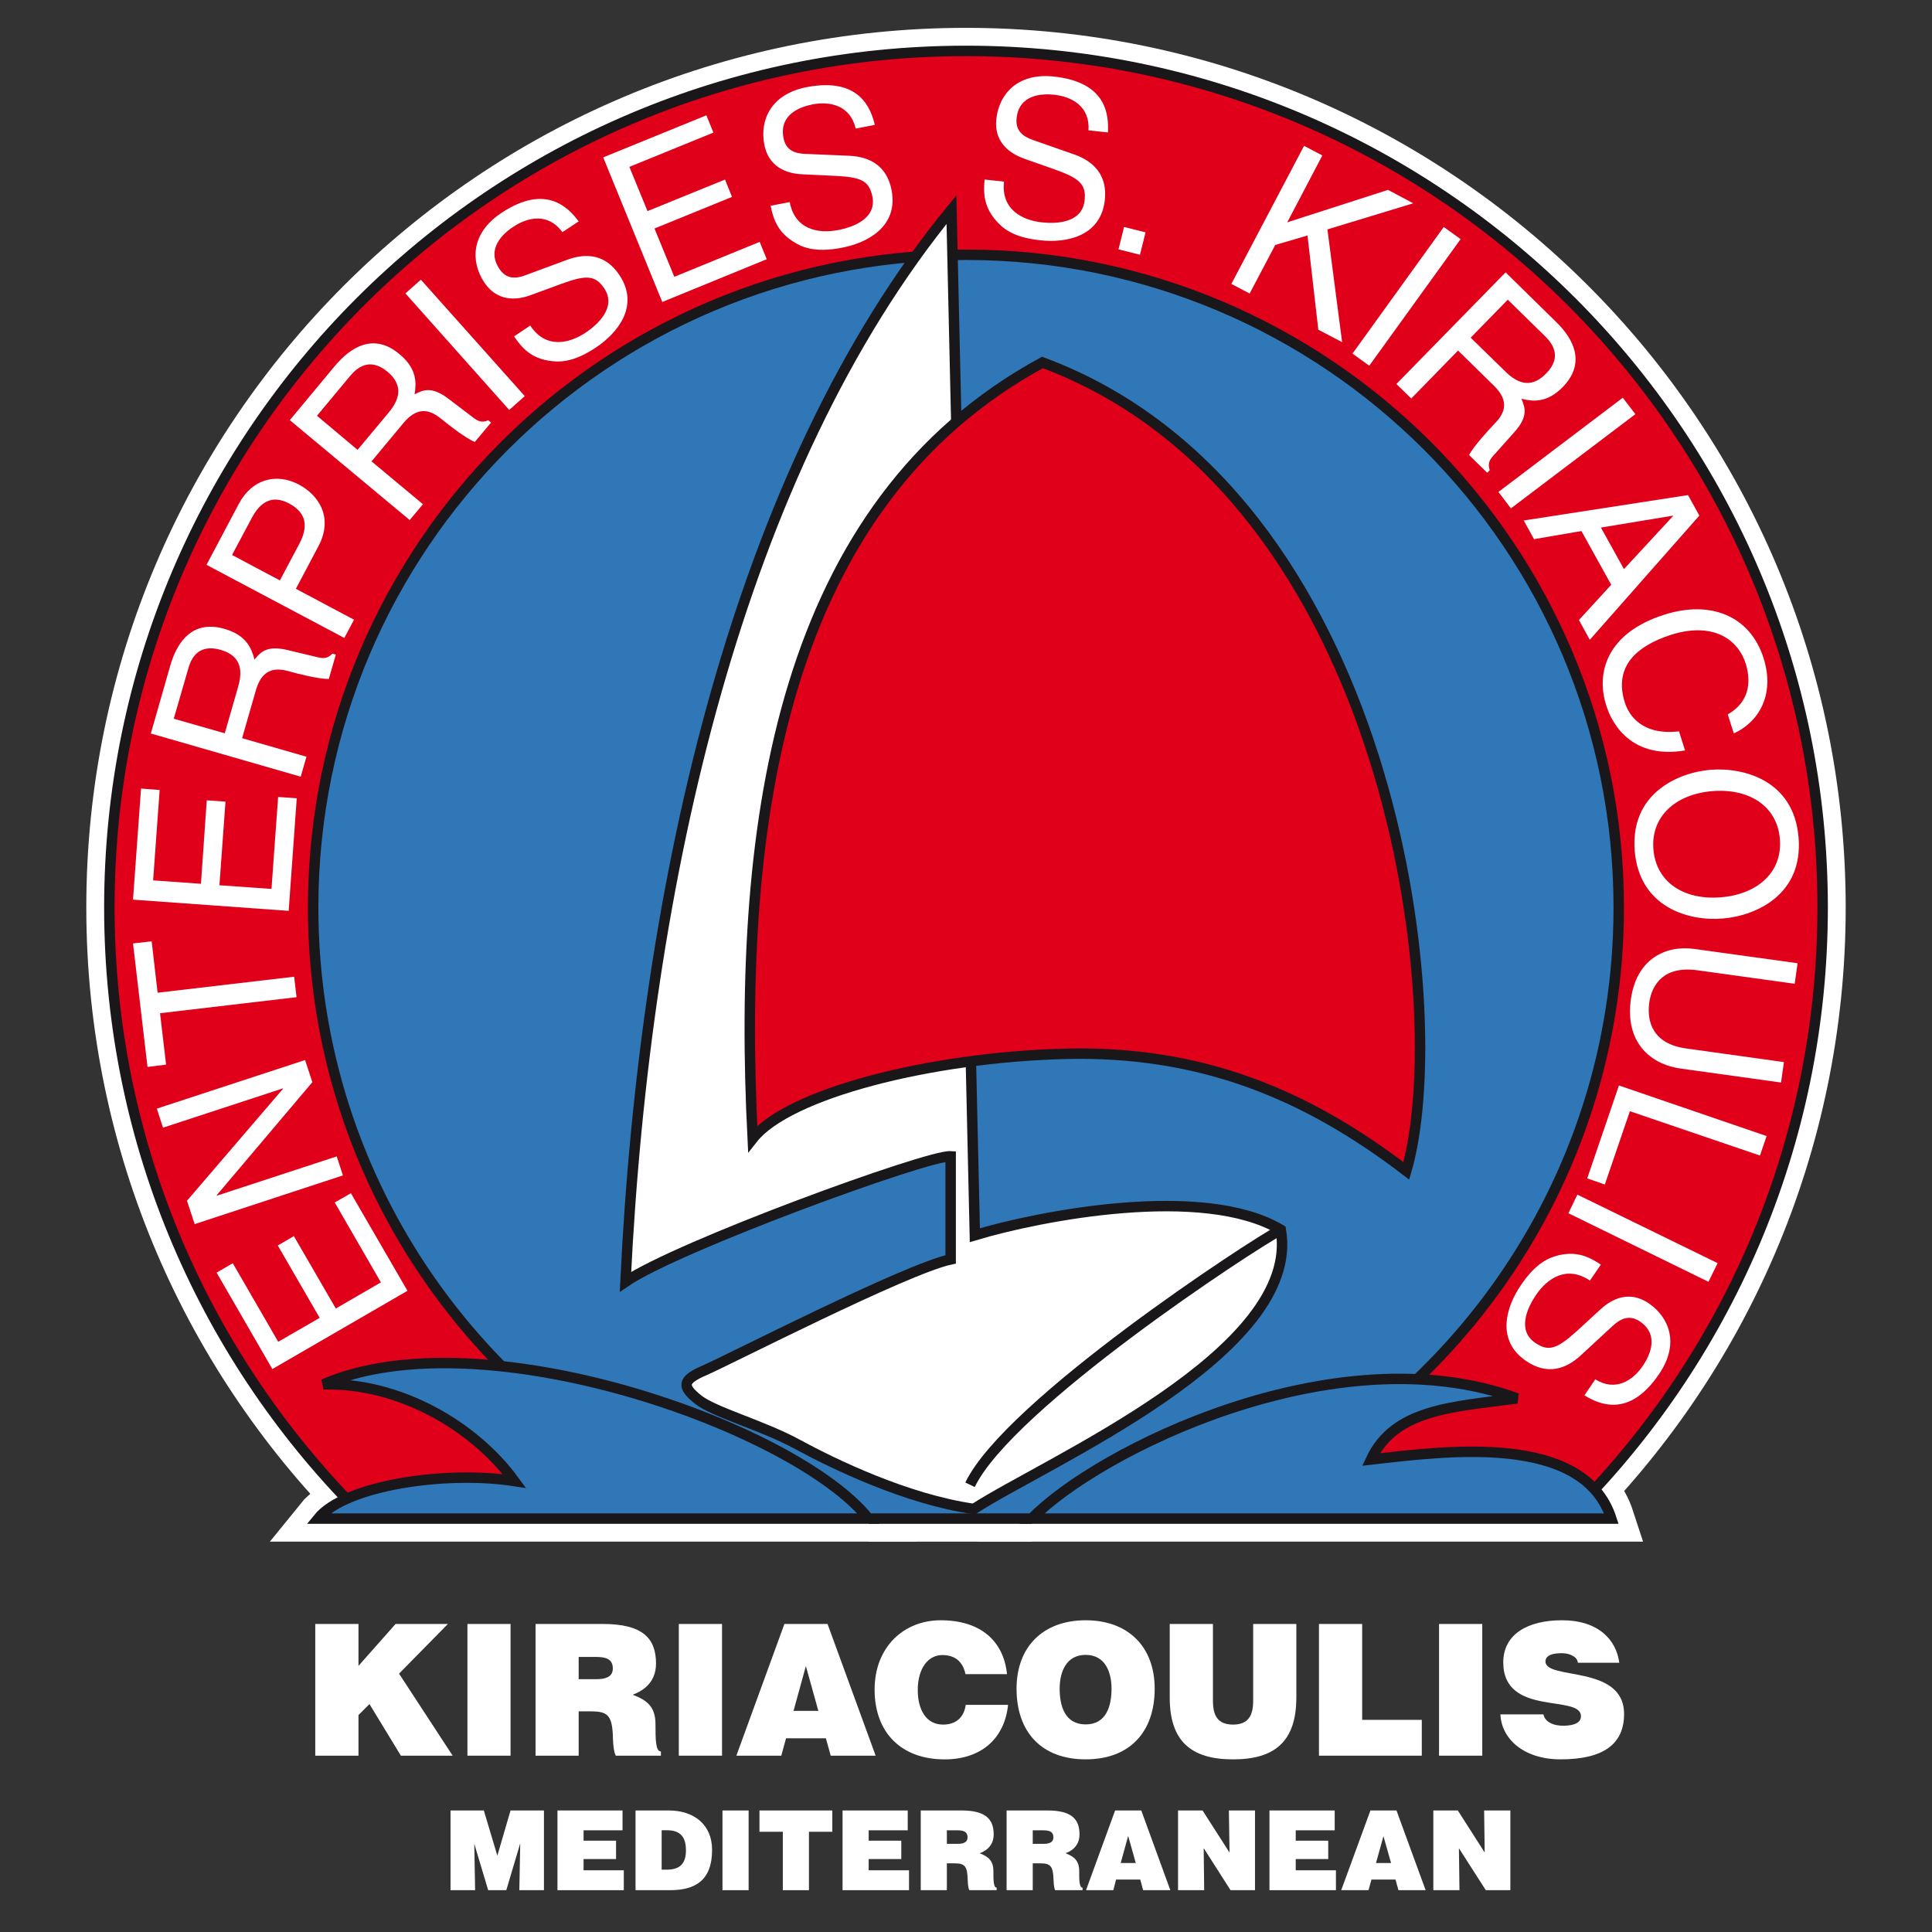 <?xml version="1.0" encoding="utf-8"?>
<!-- Generator: Adobe Illustrator 14.0.0, SVG Export Plug-In . SVG Version: 6.00 Build 43363)  -->
<!DOCTYPE svg PUBLIC "-//W3C//DTD SVG 1.1//EN" "http://www.w3.org/Graphics/SVG/1.1/DTD/svg11.dtd">
<svg version="1.1" id="Layer_1" xmlns="http://www.w3.org/2000/svg" xmlns:xlink="http://www.w3.org/1999/xlink" x="0px" y="0px"
	 width="425.2px" height="425.2px" viewBox="0 0 425.2 425.2" enable-background="new 0 0 425.2 425.2" xml:space="preserve">
<rect x="0" y="0" width="425.2" height="425.2" fill="#333333" stroke="none"/>
<g>
	<g>
		<path fill="none" stroke="#FFFFFF" stroke-width="10.144" d="M401.133,199.708c0-104.1-84.459-188.506-188.535-188.506
			c-104.123,0-188.532,84.406-188.532,188.506c0,52.501,21.467,99.979,56.077,134.147h80.934
			c-53.882-20.687-92.161-72.957-92.161-134.147c0-79.325,64.346-143.64,143.682-143.64c79.33,0,143.659,64.314,143.659,143.64
			c0,61.19-38.266,113.461-92.144,134.147h80.928C379.675,299.686,401.133,252.208,401.133,199.708z"/>
		<path fill="none" stroke="#FFFFFF" stroke-width="10.144" d="M71.178,304.672c34.926-15.115,103.921,9.448,119.971,29.545H69.985
			c5.893-7.324,28.089-10.609,43.224-8.269C104.243,313.665,87.699,304.22,71.178,304.672z"/>
		<path fill="none" stroke="#FFFFFF" stroke-width="10.144" d="M227.065,334.217c14.166-14.645,66.657-41.119,106.785-26.465
			c-14.179,1.896-26.942,2.369-32.12,13.463c16.54-1.883,46.754-5.909,52.9,13.002H227.065z"/>
		<line fill="none" stroke="#FFFFFF" stroke-width="10.144" x1="191.148" y1="334.217" x2="227.065" y2="334.217"/>
		<polygon fill="#FFFFFF" points="69.384,357.406 78.896,357.406 78.896,366.627 87.059,357.406 98.575,357.406 87.823,368.338 
			99.621,386.395 88.228,386.395 81.312,375.036 78.896,377.453 78.896,386.395 69.384,386.395 		"/>
		<rect x="102.874" y="357.406" fill="#FFFFFF" width="9.488" height="28.989"/>
		<path fill="#FFFFFF" d="M127.354,376.64v9.755h-9.489v-28.989h14.807c8.805,0,11.706,3.181,11.706,8.704
			c0,4.542-3.358,6.182-5.083,6.855v0.039c3.24,1.228,4.967,2.726,4.967,6.47c0,3.206,0,5.995,1.191,5.995v0.926h-9.924
			c-0.133-0.228-0.523-0.953-0.629-3.74c-0.106-5.08-1.064-6.015-4.816-6.015H127.354z M127.354,369.557h3.943
			c2.939,0,3.574-1.165,3.574-2.356c0-2.095-1.525-2.539-3.753-2.539h-3.764V369.557z"/>
		<rect x="149.394" y="357.406" fill="#FFFFFF" width="9.511" height="28.989"/>
		<path fill="#FFFFFF" d="M162.057,386.403l10.58-29.002h9.489l10.592,29.002h-9.89l-1.064-3.834h-8.77l-1.047,3.834H162.057z
			 M177.326,366.79l-2.683,9.743h5.462l-2.711-9.743H177.326z"/>
		<path fill="#FFFFFF" d="M212.486,368.449c-0.59-2.796-2.339-4.2-5.102-4.2c-3.162,0-5.401,2.979-5.401,7.696
			c0,4.228,1.771,7.607,5.558,7.607c2.896,0,4.616-1.615,5-4.344h9.316c-0.762,7.472-5.979,12.001-13.954,12.001
			c-9.59,0-15.419-5.934-15.419-15.354c0-9.371,6.426-15.263,14.534-15.263c8.698,0,13.843,4.46,14.607,11.856H212.486z"/>
		<path fill="#FFFFFF" d="M254.127,371.657c0,9.575-5.539,15.546-15.201,15.546c-9.656,0-15.201-5.971-15.201-15.546
			c0-9.252,5.862-15.064,15.201-15.064C248.269,356.592,254.127,362.405,254.127,371.657 M233.213,371.657
			c0,3.857,1.191,7.856,5.713,7.856c4.532,0,5.702-3.999,5.702-7.856c0-3.709-1.425-7.445-5.702-7.445
			C234.662,364.211,233.213,367.948,233.213,371.657"/>
		<path fill="#FFFFFF" d="M257.435,357.406h9.513v16.866c0,3.181,0.947,5.28,4.428,5.28c3.445,0,4.427-2.1,4.427-5.28v-16.866h9.499
			v16.197c0,9.65-4.744,13.606-13.926,13.606c-9.184,0-13.94-3.956-13.94-13.606V357.406z"/>
		<polygon fill="#FFFFFF" points="290.28,386.395 290.28,357.406 299.791,357.406 299.791,378.511 312.911,378.511 312.911,386.395 
					"/>
		<rect x="316.709" y="357.406" fill="#FFFFFF" width="9.512" height="28.989"/>
		<path fill="#FFFFFF" d="M347.27,365.946c-0.136-0.923-0.734-1.352-1.394-1.656c-0.746-0.378-1.647-0.481-2.571-0.443
			c-2.205,0.065-3.175,0.748-3.175,1.807c0,4.205,17.302,0.611,17.302,11.561c0,6.655-4.583,9.989-13.971,9.989
			c-8.216,0-13.042-4.607-13.243-9.894h9.465c0.203,0.934,0.776,1.497,1.572,1.91c0.79,0.438,1.981,0.611,3.018,0.59
			c2.563-0.084,3.666-0.859,3.666-2.094c0-4.913-17.098,0.192-17.098-11.852c0-6.188,5.368-9.271,12.898-9.271
			c8.05,0,11.966,4.29,12.64,9.354H347.27z"/>
		<polygon fill="#FFFFFF" points="99.155,415.998 99.155,398.453 106.482,398.453 109.445,408.365 109.468,408.365 112.362,398.453 
			119.713,398.453 119.713,415.998 114.294,415.998 114.496,405.773 114.467,405.773 111.427,415.998 107.441,415.998 
			104.377,405.773 104.377,405.773 104.566,415.998 		"/>
		<polygon fill="#FFFFFF" points="122.688,415.998 122.688,398.453 137.009,398.453 137.009,402.819 128.434,402.819 
			128.434,405.104 135.584,405.104 135.584,409.145 128.434,409.145 128.434,411.621 137.288,411.621 137.288,415.998 		"/>
		<path fill="#FFFFFF" d="M139.872,415.998v-17.545h7.294c5.458,0,9.551,3.006,9.551,8.671c0,6.696-3.664,8.874-9.25,8.874H139.872z
			 M145.619,411.482h1.081c2.656,0,4.365-1.059,4.26-4.532c-0.084-3.131-1.683-4.145-4.228-4.145h-1.113V411.482z"/>
		<rect x="159.006" y="398.453" fill="#FFFFFF" width="5.752" height="17.545"/>
		<polygon fill="#FFFFFF" points="167.146,398.453 183.179,398.453 183.179,403.141 178.034,403.141 178.034,415.998 
			172.288,415.998 172.288,403.141 167.146,403.141 		"/>
		<polygon fill="#FFFFFF" points="185.434,415.998 185.434,398.453 199.774,398.453 199.774,402.819 191.18,402.819 191.18,405.104 
			198.359,405.104 198.359,409.145 191.18,409.145 191.18,411.621 200.058,411.621 200.058,415.998 		"/>
		<path fill="#FFFFFF" d="M208.388,410.089v5.908h-5.747v-17.545h8.96c5.317,0,7.093,1.92,7.093,5.261
			c0,2.74-2.03,3.761-3.063,4.143v0.017c1.928,0.759,3,1.672,3,3.928c0,1.955,0,3.634,0.713,3.634v0.563h-6.001
			c-0.083-0.149-0.328-0.601-0.367-2.27c-0.079-3.077-0.658-3.639-2.941-3.639H208.388z M208.388,405.804h2.384
			c1.775,0,2.171-0.7,2.171-1.45c0-1.255-0.919-1.535-2.266-1.535h-2.29V405.804z"/>
		<path fill="#FFFFFF" d="M227.289,410.089v5.908h-5.753v-17.545h8.977c5.341,0,7.066,1.92,7.066,5.261
			c0,2.74-2.015,3.761-3.046,4.143v0.017c1.917,0.759,2.979,1.672,2.979,3.928c0,1.955,0,3.634,0.735,3.634v0.563h-6.037
			c-0.05-0.149-0.3-0.601-0.344-2.27c-0.091-3.077-0.68-3.639-2.93-3.639H227.289z M227.289,405.804h2.373
			c1.785,0,2.17-0.7,2.17-1.45c0-1.255-0.912-1.535-2.26-1.535h-2.283V405.804z"/>
		<path fill="#FFFFFF" d="M239.016,415.998l6.403-17.545h5.757l6.394,17.545h-5.99l-0.625-2.338h-5.324l-0.602,2.338H239.016z
			 M248.269,404.13l-1.625,5.893h3.319l-1.649-5.893H248.269z"/>
		<polygon fill="#FFFFFF" points="270.6,407.656 270.456,398.453 276.203,398.453 276.203,415.998 270.824,415.998 264.955,406.803 
			264.911,406.803 265.02,415.998 259.268,415.998 259.268,398.453 264.665,398.453 270.555,407.656 		"/>
		<polygon fill="#FFFFFF" points="279.386,415.998 279.386,398.453 293.744,398.453 293.744,402.819 285.168,402.819 
			285.168,405.104 292.32,405.104 292.32,409.145 285.168,409.145 285.168,411.621 294.016,411.621 294.016,415.998 		"/>
		<path fill="#FFFFFF" d="M295.18,415.998l6.427-17.545h5.735l6.416,17.545h-5.981l-0.656-2.338h-5.291l-0.646,2.338H295.18z
			 M304.469,404.13l-1.637,5.893h3.32l-1.673-5.893H304.469z"/>
		<polygon fill="#FFFFFF" points="326.754,407.656 326.631,398.453 332.403,398.453 332.403,415.998 326.999,415.998 
			321.109,406.803 321.084,406.803 321.204,415.998 315.45,415.998 315.45,398.453 320.84,398.453 326.721,407.656 		"/>
		<path fill="#E1001A" d="M401.133,199.708c0-104.1-84.459-188.506-188.535-188.506c-104.123,0-188.532,84.406-188.532,188.506
			c0,52.501,21.467,99.979,56.077,134.147h80.934c-53.882-20.687-92.161-72.957-92.161-134.147
			c0-79.325,64.346-143.64,143.682-143.64c79.33,0,143.659,64.314,143.659,143.64c0,61.19-38.266,113.461-92.144,134.147h80.928
			C379.675,299.686,401.133,252.208,401.133,199.708"/>
		<path fill-rule="evenodd" clip-rule="evenodd" fill="#3077B7" d="M356.257,199.708c0-79.325-64.329-143.64-143.653-143.64
			c-79.337,0-143.688,64.314-143.688,143.64c0,61.19,38.273,113.461,92.167,134.147h103.026
			C317.992,313.168,356.257,260.898,356.257,199.708"/>
		<polygon fill="#FFFFFF" points="77.225,262.606 89.676,284.081 59.939,301.307 47.672,280.082 51.23,278.019 61.231,295.305 
			70.354,290.038 61.137,274.112 64.673,272.047 73.906,287.982 83.829,282.227 73.671,264.647 		"/>
		<polygon fill="#FFFFFF" points="35.872,248.182 34.519,243.986 67.145,233.295 68.739,238.171 47.689,263.053 47.744,263.14 
			74.107,254.505 75.47,258.685 42.844,269.408 41.152,264.267 62.278,239.628 62.267,239.533 		"/>
		<polygon fill="#FFFFFF" points="32.465,234.818 29.274,207.629 33.377,207.173 34.686,218.479 64.739,214.958 65.264,219.462 
			35.222,222.99 36.552,234.305 		"/>
		<polygon fill="#FFFFFF" points="65.309,175.685 63.532,200.462 29.274,197.998 31.039,173.552 35.136,173.861 33.7,193.754 
			44.225,194.506 45.506,176.135 49.626,176.431 48.291,194.828 59.75,195.637 61.21,175.395 		"/>
		<path fill="#FFFFFF" d="M67.446,166.542l-1.264,4.393l-32.987-9.504l4.275-14.934c1.52-5.314,4.94-10.109,11.934-8.097
			c4.867,1.407,5.97,4.343,6.609,6.763c1.298-1.614,2.68-3.218,7.34-2.082l6.031,1.441c1.849,0.485,2.629,0.458,3.782-0.664
			l0.741,0.213l-1.538,5.344c-2.183,0.081-7.278-1.242-8.498-1.601c-2.717-0.787-6.048-1.137-7.551,4.076l-3.041,10.572
			L67.446,166.542z M49.471,161.384l2.907-10.126c0.936-3.199,1.063-6.822-3.797-8.233c-5.113-1.445-6.594,2.069-7.184,4.252
			l-3.158,10.902L49.471,161.384z"/>
		<path fill="#FFFFFF" d="M77.916,136.389l-2.139,4.011l-30.326-16.088l7.094-13.4c2.907-5.492,8.28-6.89,13.215-4.277
			c4.232,2.229,7.745,7.139,4.31,13.596l-4.95,9.352L77.916,136.389z M61.599,127.74l4.243-7.988
			c1.916-3.612,1.855-6.786-2.244-8.961c-3.83-2.029-6.415-0.147-8.18,3.189l-4.349,8.16L61.599,127.74z"/>
		<path fill="#FFFFFF" d="M93.084,110.969l-2.918,3.484L63.783,92.464l9.944-11.958c3.564-4.235,8.615-7.26,14.189-2.564
			c3.909,3.228,3.719,6.362,3.33,8.843c1.843-0.941,3.742-1.882,7.529,1.039l4.967,3.77c1.503,1.202,2.212,1.481,3.731,0.91
			L108.069,93l-3.569,4.265c-2.061-0.821-6.148-4.048-7.14-4.875c-2.166-1.812-5.067-3.488-8.547,0.686l-7.044,8.466L93.084,110.969
			z M78.694,99.004l6.767-8.113c2.138-2.544,3.703-5.81-0.173-9.078c-4.071-3.359-6.85-0.719-8.286,0.993l-7.245,8.7L78.694,99.004z
			"/>
		<polygon fill="#FFFFFF" points="115.492,87.177 112.067,90.224 89.225,64.574 92.627,61.555 		"/>
		<path fill="#FFFFFF" d="M123.778,51.098c-3.119-4.3-7.629-3.308-10.787-1.197c-2.422,1.573-5.964,4.932-3.096,9.26
			c1.62,2.45,3.82,2.128,5.73,1.42l9.249-3.426c4.221-1.547,8.448-1.147,11.456,3.399c4.499,6.79-0.413,12.76-5.213,15.948
			c-5.201,3.461-8.274,3.204-10.33,2.885c-3.826-0.604-5.88-2.704-7.646-5.35l3.553-2.388c3.419,5.2,8.587,3.96,12.178,1.572
			c2.723-1.813,6.844-5.611,4.138-9.706c-1.983-2.994-4.009-3.032-9.35-1.083l-6.638,2.437c-2.122,0.82-7.133,2.235-10.458-2.737
			c-2.957-4.478-3.022-10.733,3.77-15.256c9.779-6.509,14.763-1.191,17.018,1.849L123.778,51.098z"/>
		<polygon fill="#FFFFFF" points="168.739,57.051 145.752,66.458 132.755,34.634 155.464,25.375 157.006,29.183 138.513,36.723 
			142.505,46.462 159.563,39.515 161.099,43.338 144.037,50.288 148.402,60.918 167.196,53.23 		"/>
		<path fill="#FFFFFF" d="M188.329,28.3c-1.213-5.179-5.747-6.04-9.477-5.332c-2.806,0.554-7.396,2.241-6.425,7.356
			c0.522,2.884,2.684,3.455,4.722,3.541l9.851,0.421c4.483,0.234,8.213,2.235,9.233,7.612c1.498,7.991-5.363,11.577-11.033,12.644
			c-6.125,1.175-8.87-0.262-10.58-1.345c-3.307-2.056-4.422-4.781-5.012-7.922l4.199-0.793c1.147,6.113,6.371,6.975,10.614,6.152
			c3.241-0.597,8.503-2.475,7.59-7.297c-0.68-3.554-2.489-4.357-8.192-4.63l-7.066-0.337c-2.256-0.081-7.445-0.729-8.547-6.599
			c-1.004-5.27,1.392-11.074,9.41-12.608c11.567-2.177,14.034,4.665,14.918,8.319L188.329,28.3z"/>
		<path fill="#FFFFFF" d="M239.56,28.69c0.358-5.32-3.752-7.429-7.527-7.841c-2.851-0.294-7.753-0.022-8.298,5.167
			c-0.31,2.896,1.592,4.066,3.487,4.757l9.309,3.26c4.221,1.529,7.196,4.555,6.627,9.963c-0.892,8.073-8.48,9.527-14.232,8.885
			c-6.225-0.657-8.385-2.813-9.746-4.363c-2.543-2.932-2.816-5.845-2.482-9.004l4.271,0.456c-0.695,6.158,4.043,8.52,8.359,8.97
			c3.24,0.36,8.829,0.107,9.372-4.802c0.396-3.553-1.125-4.897-6.467-6.808l-6.682-2.356c-2.148-0.757-6.918-2.872-6.271-8.798
			c0.569-5.349,4.551-10.195,12.666-9.33c11.704,1.267,12.083,8.531,11.883,12.301L239.56,28.69z"/>
		<polygon fill="#FFFFFF" points="250.888,56.065 246.165,54.874 247.384,49.956 252.113,51.142 		"/>
		<polygon fill="#FFFFFF" points="275.023,64.602 271.002,62.486 287,32.098 291.021,34.213 283.298,48.932 305.472,41.789 
			311.029,44.741 292.14,50.488 295.375,75.3 290.14,72.562 287.757,51.828 280.659,53.91 		"/>
		<polygon fill="#FFFFFF" points="301.351,80.49 297.659,77.82 317.744,49.96 321.458,52.626 		"/>
		<path fill="#FFFFFF" d="M310.596,87.699l-3.275-3.184l24.033-24.571l11.104,10.893c3.977,3.854,6.548,9.121,1.482,14.344
			c-3.565,3.612-6.65,3.172-9.111,2.579c0.818,1.938,1.587,3.9-1.627,7.437l-4.164,4.664c-1.315,1.393-1.632,2.068-1.176,3.634
			l-0.557,0.552l-3.988-3.907c1.01-1.961,4.556-5.78,5.44-6.71c2.005-2.013,3.912-4.768,0-8.576l-7.866-7.704L310.596,87.699z
			 M323.669,74.319l7.563,7.379c2.343,2.316,5.478,4.168,9.033,0.519c3.7-3.763,1.291-6.739-0.319-8.32l-8.111-7.939L323.669,74.319
			z"/>
		<polygon fill="#FFFFFF" points="332.524,111.886 329.781,108.266 357.142,87.536 359.917,91.151 		"/>
		<path fill="#FFFFFF" d="M348.044,116.872l-10.436,1.79l-2.256-4.114l36.15-5.589l2.495,4.511l-24.106,27.332l-2.4-4.348
			l7.115-7.754L348.044,116.872z M357.403,125.25l10.793-11.667l-0.006-0.097l-15.857,2.623L357.403,125.25z"/>
		<path fill="#FFFFFF" d="M380.249,157.219c5.373-3.058,4.922-8.069,3.946-11.17c-1.843-5.8-7.714-9.077-16.345-6.366
			c-7.696,2.459-12.773,7.015-10.24,14.97c0.903,2.806,3.804,7.247,11.912,6.306l1.325,4.204
			c-12.941,2.149-16.602-7.515-17.347-9.929c-2.314-7.281,0.217-15.971,12.817-19.964c10.069-3.204,18.817,0.207,21.803,9.543
			c2.63,8.26-1.258,14.236-6.542,16.597L380.249,157.219z"/>
		<path fill="#FFFFFF" d="M359.775,187.306c-1.022-12.537,9.278-17.244,16.673-17.886c7.386-0.583,18.333,2.36,19.382,14.871
			c1.051,12.539-9.269,17.237-16.652,17.859C371.795,202.79,360.845,199.815,359.775,187.306 M391.718,184.645
			c-0.595-7.28-6.827-11.2-14.897-10.527c-8.034,0.667-13.541,5.561-12.934,12.838c0.623,7.303,6.826,11.199,14.888,10.52
			C386.837,196.807,392.333,191.919,391.718,184.645"/>
		<path fill="#FFFFFF" d="M391.975,238.249l-22.065-3.074c-6.987-0.97-12.254-6.034-10.988-15.201
			c1.232-8.957,7.66-12.01,14.008-11.124l22.686,3.14l-0.634,4.522l-21.4-2.97c-7.394-1.021-10.039,3.101-10.606,7.12
			c-0.573,4.146,0.733,9.077,8.129,10.088l21.507,2.999L391.975,238.249z"/>
		<polygon fill="#FFFFFF" points="358.708,244.557 353.195,260.69 349.32,259.343 356.301,238.895 388.796,250.026 387.339,254.316 
					"/>
		<polygon fill="#FFFFFF" points="345.175,267.01 347.152,262.916 378.019,277.996 376.003,282.102 		"/>
		<path fill="#FFFFFF" d="M351.09,303.562c4.533,2.824,8.343,0.172,10.479-2.974c1.589-2.366,3.643-6.82-0.655-9.762
			c-2.428-1.615-4.346-0.474-5.854,0.858l-7.244,6.693c-3.33,3.045-7.418,4.236-11.929,1.163
			c-6.722-4.561-4.416-11.957-1.147-16.722c3.47-5.169,6.448-6.091,8.419-6.588c3.792-0.85,6.494,0.284,9.157,2.095l-2.405,3.51
			c-5.182-3.483-9.457-0.394-11.874,3.178c-1.843,2.711-4.255,7.761-0.148,10.529c2.926,2.003,4.81,1.309,9.052-2.512l5.213-4.787
			c1.671-1.533,5.736-4.766,10.709-1.399c4.42,3.018,6.877,8.799,2.262,15.571c-6.582,9.722-13.188,6.664-16.418,4.677
			L351.09,303.562z"/>
		<path fill="none" stroke="#1A171B" stroke-width="2.298" d="M401.133,199.708c0-104.1-84.459-188.506-188.535-188.506
			c-104.123,0-188.532,84.406-188.532,188.506c0,52.501,21.467,99.979,56.077,134.147h80.934
			c-53.882-20.687-92.161-72.957-92.161-134.147c0-79.325,64.346-143.64,143.682-143.64c79.33,0,143.659,64.314,143.659,143.64
			c0,61.19-38.266,113.461-92.144,134.147h80.928C379.675,299.686,401.133,252.208,401.133,199.708z"/>
		<path fill="#3077B7" d="M71.178,304.672c34.926-15.115,103.921,9.448,119.971,29.545H69.985
			c5.893-7.324,28.089-10.609,43.224-8.269C104.243,313.665,87.699,304.22,71.178,304.672"/>
		<path fill="#3077B7" d="M227.065,334.217c14.166-14.645,66.657-41.119,106.785-26.465c-14.179,1.896-26.942,2.369-32.12,13.463
			c16.54-1.883,46.754-5.909,52.9,13.002H227.065z"/>
		<line fill="#FFFFFF" x1="191.148" y1="334.217" x2="227.065" y2="334.217"/>
		<path fill="none" stroke="#1A171B" stroke-width="2.298" d="M71.178,304.672c34.926-15.115,103.921,9.448,119.971,29.545H69.985
			c5.893-7.324,28.089-10.609,43.224-8.269C104.243,313.665,87.699,304.22,71.178,304.672z"/>
		<path fill="none" stroke="#1A171B" stroke-width="2.298" d="M227.065,334.217c14.166-14.645,66.657-41.119,106.785-26.465
			c-14.179,1.896-26.942,2.369-32.12,13.463c16.54-1.883,46.754-5.909,52.9,13.002H227.065z"/>
		<line fill="none" stroke="#1A171B" stroke-width="2.298" x1="191.148" y1="334.217" x2="227.065" y2="334.217"/>
		<path fill="#FFFFFF" d="M214.326,332.097c16.048-10.402,72.278-34.482,67.557-61.442c-17.006-10.157-53.152-3.074-67.335,1.19
			l-5.151-225.718c-46.766,57.154-67.486,147.634-71.741,235.97c11.349-7.775,66.611-27.961,71.568-27.613v22.683
			c-9.901,2.109-49.227,22.318-54.206,24.442c-4.949,2.125-4.949,3.546-1.408,6.388c3.531,2.833,14.173,5.661,21.958,9.915
			C183.363,322.149,199.428,329.957,214.326,332.097"/>
		<path fill="none" stroke="#1A171B" stroke-width="2.298" d="M214.326,332.097c16.048-10.402,72.278-34.482,67.557-61.442
			c-17.006-10.157-53.152-3.074-67.335,1.19l-5.151-225.718c-46.766,57.154-67.486,147.634-71.741,235.97
			c11.349-7.775,66.611-27.961,71.568-27.613v22.683c-9.901,2.109-49.227,22.318-54.206,24.442
			c-4.949,2.125-4.949,3.546-1.408,6.388c3.531,2.833,14.173,5.661,21.958,9.915C183.363,322.149,199.428,329.957,214.326,332.097z"
			/>
		<path fill="none" stroke="#1A171B" stroke-width="2.298" d="M281.882,270.657c-6.382,3.325-59.873,38.395-68.394,56.115"/>
		<path fill="#E1001A" d="M165.653,250.599c7.786-9.929,39.216-17.962,68.962-18.674c29.804-0.714,52.946,8.955,74.888,25.758
			c10.168-34.725-2.596-149.092-80.077-177.912C172.036,110.969,162.091,180.431,165.653,250.599"/>
		<path fill="#E1001A" d="M165.653,250.599c7.786-9.929,39.216-17.962,68.962-18.674c29.804-0.714,52.946,8.955,74.888,25.758
			c10.168-34.725-2.596-149.092-80.077-177.912C172.036,110.969,162.091,180.431,165.653,250.599"/>
		<path fill="none" stroke="#1A171B" stroke-width="2.298" d="M165.653,250.599c7.786-9.929,39.216-17.962,68.962-18.674
			c29.804-0.714,52.946,8.955,74.888,25.758c10.168-34.725-2.596-149.092-80.077-177.912
			C172.036,110.969,162.091,180.431,165.653,250.599z"/>
	</g>
</g>
</svg>
